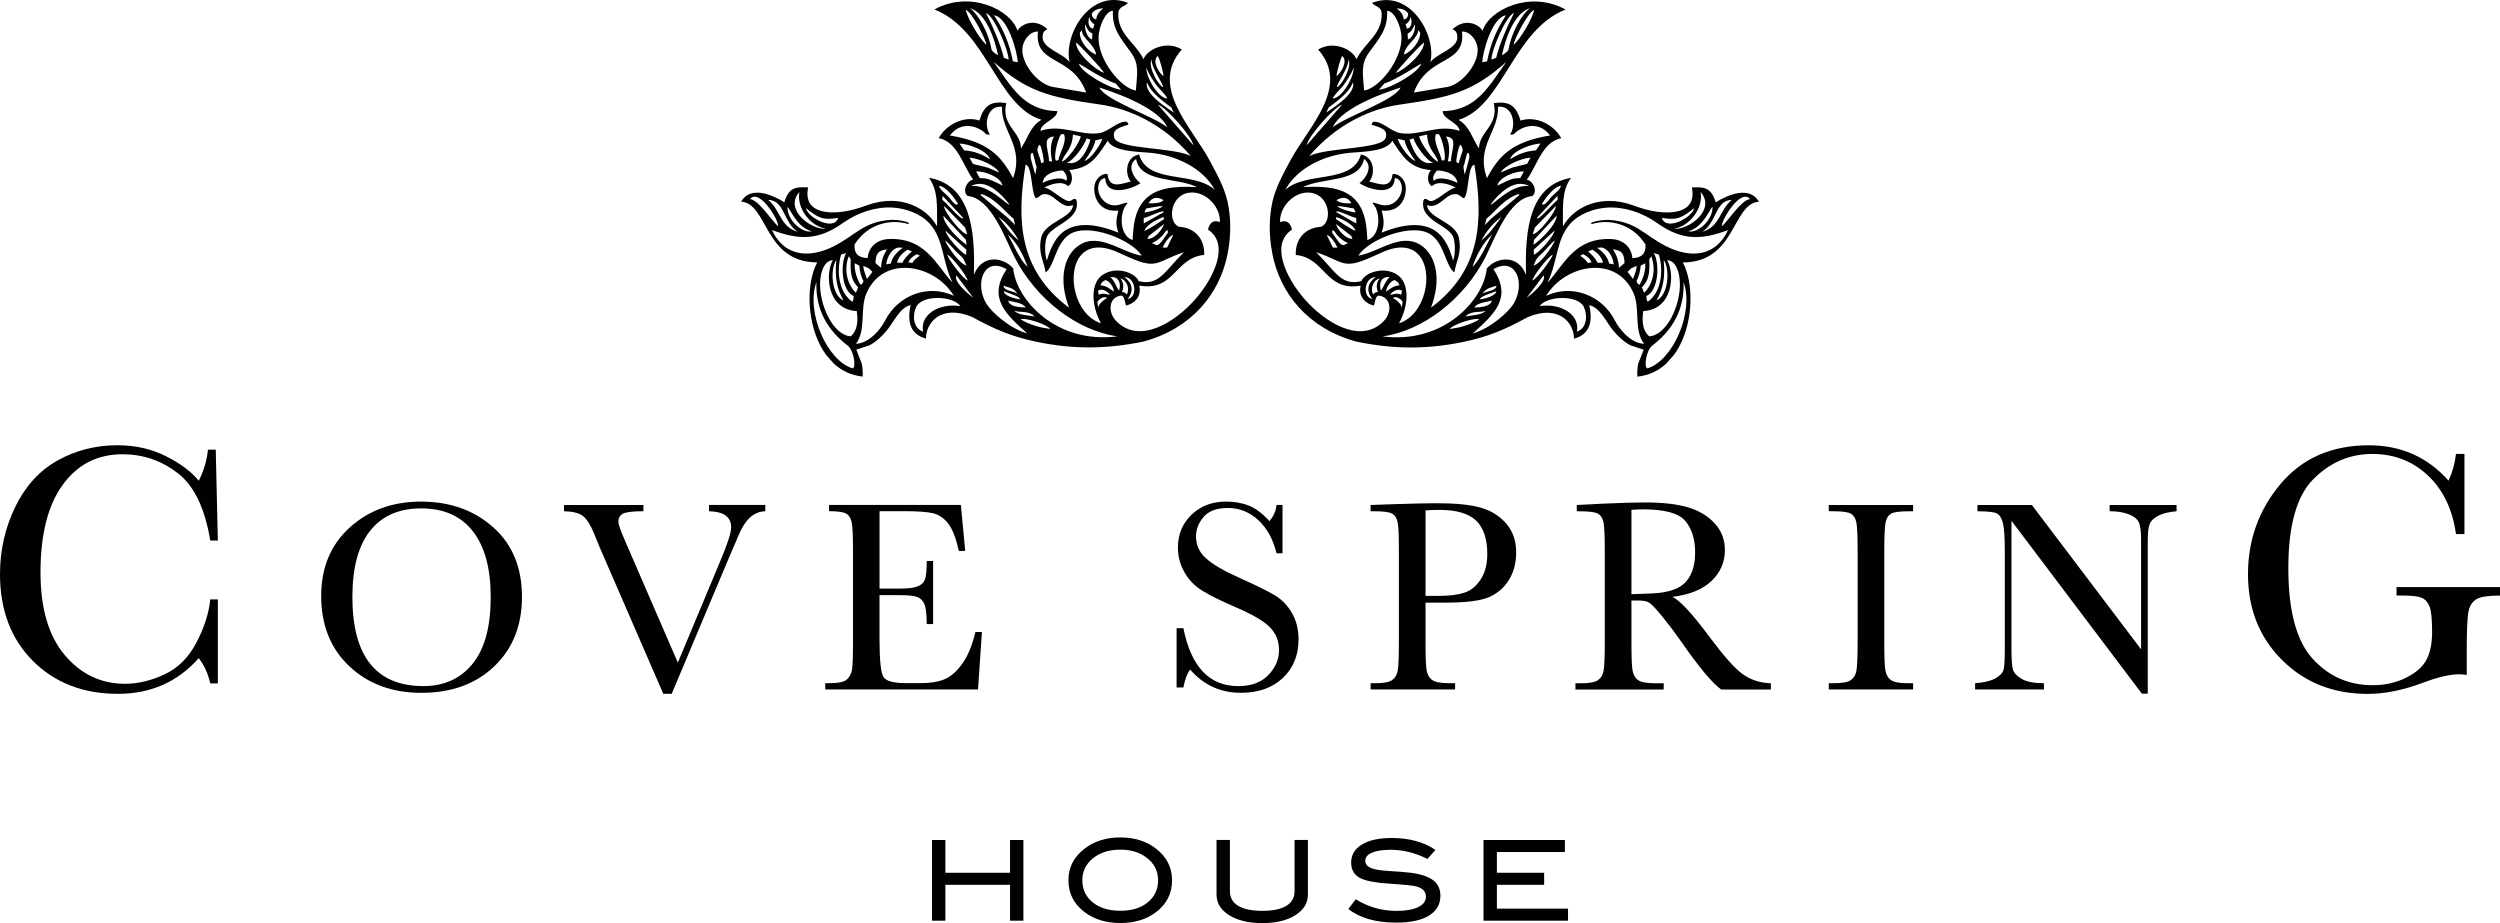 <?xml version="1.0" encoding="utf-8"?>
<!-- Generator: Adobe Illustrator 16.0.0, SVG Export Plug-In . SVG Version: 6.00 Build 0)  -->
<!DOCTYPE svg PUBLIC "-//W3C//DTD SVG 1.1//EN" "http://www.w3.org/Graphics/SVG/1.1/DTD/svg11.dtd">
<svg version="1.1" id="Layer_1" xmlns="http://www.w3.org/2000/svg" xmlns:xlink="http://www.w3.org/1999/xlink" x="0px" y="0px"
	 width="268.337px" height="99.083px" viewBox="0 0 268.337 99.083" enable-background="new 0 0 268.337 99.083"
	 xml:space="preserve">
<g>
	<polygon fill="#010101" points="108.411,93.677 101.472,93.677 101.472,90.161 100.036,90.161 100.036,98.821 101.472,98.821 
		101.472,94.971 108.411,94.971 108.411,98.821 109.847,98.821 109.847,90.161 108.411,90.161 	"/>
	<path fill="#010101" d="M124.044,91.061c-1.02-0.78-2.284-1.176-3.792-1.176c-1.5,0-2.766,0.39-3.802,1.176
		c-1.18,0.892-1.771,2.034-1.771,3.418c0,1.41,0.583,2.555,1.748,3.432c1.02,0.771,2.297,1.162,3.829,1.162
		c1.513,0,2.783-0.386,3.802-1.15c1.165-0.876,1.747-2.023,1.747-3.443C125.801,93.089,125.217,91.953,124.044,91.061z
		 M123.202,96.847c-0.738,0.609-1.72,0.909-2.95,0.909c-1.237,0-2.227-0.3-2.968-0.904c-0.74-0.599-1.111-1.394-1.111-2.373
		c0-0.949,0.378-1.735,1.134-2.351c0.757-0.616,1.74-0.931,2.944-0.931c1.101,0,2.021,0.274,2.761,0.817
		c0.862,0.629,1.292,1.452,1.292,2.464C124.308,95.449,123.938,96.239,123.202,96.847z"/>
	<path fill="#010101" d="M138.949,95.673c0,0.676-0.294,1.194-0.881,1.556c-0.587,0.357-1.444,0.536-2.576,0.536
		c-1.134,0-1.997-0.179-2.59-0.536c-0.595-0.361-0.89-0.88-0.89-1.556v-5.516h-1.436v5.861c0,0.897,0.438,1.623,1.314,2.188
		c0.911,0.585,2.109,0.875,3.602,0.875c1.488,0,2.684-0.29,3.577-0.875c0.876-0.559,1.315-1.284,1.315-2.188v-5.861h-1.433v5.516
		H138.949z"/>
	<path fill="#010101" d="M151.421,93.677c-0.382-0.048-1.171-0.11-2.368-0.191c-0.813-0.05-1.399-0.135-1.756-0.265
		c-0.503-0.173-0.755-0.451-0.755-0.836c0-0.367,0.236-0.653,0.708-0.857c0.472-0.21,1.147-0.314,2.033-0.314
		c1.331,0,2.639,0.33,3.926,0.98l0.87-0.965c-1.261-0.854-2.823-1.284-4.688-1.284c-1.387,0-2.463,0.236-3.221,0.707
		c-0.765,0.472-1.145,1.112-1.145,1.93c0,0.788,0.335,1.35,1.006,1.686c0.574,0.284,1.575,0.479,3,0.573
		c1.615,0.105,2.6,0.204,2.967,0.299c0.702,0.183,1.054,0.55,1.054,1.1c0,0.472-0.268,0.839-0.803,1.112
		c-0.56,0.279-1.347,0.418-2.358,0.418c-1.562,0-3.019-0.413-4.376-1.244l-0.791,1.04c1.231,0.973,2.947,1.463,5.156,1.463
		c1.522,0,2.689-0.251,3.507-0.754c0.813-0.505,1.219-1.212,1.219-2.129c0-0.718-0.26-1.273-0.775-1.664
		C153.309,94.091,152.507,93.82,151.421,93.677z"/>
	<polygon fill="#010101" points="160.669,94.971 165.741,94.971 165.741,93.677 160.669,93.677 160.669,91.453 167.968,91.453 
		167.968,90.161 159.233,90.161 159.233,98.821 168.303,98.821 168.303,97.529 160.669,97.529 	"/>
	<path fill="#010101" d="M13.153,48.757c2.204,0,4.182,0.679,5.93,2.03c1.753,1.355,2.915,3.765,3.484,7.233h0.815l-0.225-9.758
		H22.32c-0.113,1.152-0.443,2.266-0.986,3.34c-0.773-0.958-1.94-1.839-3.503-2.625c-1.562-0.792-3.306-1.186-5.23-1.186
		c-2.329,0-4.467,0.541-6.415,1.631c-1.951,1.086-3.467,2.751-4.557,5C0.545,56.67,0,59.063,0,61.608
		c0,3.872,1.178,6.985,3.539,9.339s5.402,3.526,9.121,3.526c3.518,0,6.411-1.277,8.674-3.835c0.594,0.785,1.006,1.689,1.234,2.717
		h0.815v-9.017H22.57c-0.154,1.493-0.65,3.039-1.49,4.641c-0.842,1.601-1.982,2.737-3.426,3.408
		c-1.444,0.672-2.852,1.007-4.235,1.007c-2.581,0-4.739-1.029-6.472-3.084c-1.733-2.057-2.6-5.014-2.6-8.87
		c0-4.078,0.794-7.21,2.382-9.397C8.316,49.852,10.457,48.757,13.153,48.757z"/>
	<path fill="#010101" d="M45.195,53.84c-3.056,0-5.605,0.922-7.651,2.772c-2.045,1.85-3.068,4.306-3.068,7.358
		c0,3.134,1.007,5.649,3.022,7.547c2.013,1.896,4.593,2.848,7.738,2.848c3.234,0,5.838-0.951,7.82-2.848
		c1.979-1.897,2.97-4.382,2.97-7.445c0-3.162-1.032-5.657-3.101-7.489C50.858,54.751,48.28,53.84,45.195,53.84z M50.729,71.243
		c-1.293,1.597-3.056,2.397-5.285,2.397c-2.542,0-4.447-0.801-5.715-2.397c-1.27-1.596-1.905-3.985-1.905-7.17
		c0-3.134,0.635-5.502,1.905-7.104c1.271-1.602,3.096-2.401,5.481-2.401c2.423,0,4.274,0.823,5.549,2.462
		c1.277,1.637,1.913,3.995,1.913,7.072C52.669,67.268,52.023,69.647,50.729,71.243z"/>
	<path fill="#010101" d="M76.1,54.873c1.587,0.042,2.38,0.618,2.38,1.737c0,0.556-0.384,1.748-1.154,3.577l-4.57,10.936
		l-5.693-13.137C66.606,56.94,66.375,56.28,66.375,56c0-0.438,0.184-0.734,0.548-0.892c0.366-0.156,1.076-0.235,2.138-0.235v-0.671
		h-8.524v0.671c0.934,0.021,1.61,0.188,2.028,0.511c0.419,0.32,0.819,0.952,1.197,1.882c0.273,0.691,0.472,1.177,0.597,1.462
		l6.836,15.739H72.1l5.882-13.988l1.331-3.107c0.338-0.811,0.743-1.424,1.209-1.843c0.467-0.417,1.006-0.637,1.62-0.655v-0.676H76.1
		V54.873z"/>
	<path fill="#010101" d="M91.442,71.937c-0.079,0.404-0.261,0.737-0.547,0.998c-0.288,0.266-0.924,0.394-1.906,0.394h-0.411v0.673
		h16.396l0.423-6.163h-0.7c-0.351,1.463-0.832,2.608-1.438,3.438c-0.609,0.833-1.247,1.384-1.921,1.648
		c-0.671,0.271-1.527,0.4-2.57,0.4h-1.477c-1.322,0-2.135-0.204-2.436-0.618c-0.304-0.414-0.453-1.792-0.453-4.14v-4.687h2.176
		c0.845,0,1.445,0.058,1.803,0.168c0.354,0.11,0.625,0.354,0.81,0.726c0.186,0.375,0.279,1.114,0.279,2.212h0.685v-6.773H99.47
		c0,0.975-0.062,1.627-0.182,1.963c-0.123,0.338-0.376,0.587-0.76,0.752c-0.385,0.165-1.059,0.249-2.022,0.249h-2.101v-8.31h2.745
		c1.381,0,2.384,0.078,3.008,0.225c0.622,0.154,1.16,0.517,1.614,1.096c0.455,0.582,0.834,1.563,1.146,2.945h0.684l-0.467-4.937
		H88.989v0.671c0.953,0,1.578,0.094,1.875,0.283c0.296,0.191,0.486,0.523,0.57,1.001c0.083,0.477,0.123,1.47,0.123,2.979v9.709
		C91.557,70.506,91.517,71.528,91.442,71.937z"/>
	<path fill="#010101" d="M137.685,72.776c1.132-1.064,1.693-2.439,1.693-4.133c0-1.071-0.231-2.016-0.697-2.833
		c-0.469-0.819-1.09-1.456-1.86-1.923c-0.775-0.462-2.013-1.069-3.717-1.832c-1.782-0.796-3.014-1.518-3.695-2.162
		c-0.69-0.631-1.036-1.404-1.036-2.318c0-0.761,0.273-1.46,0.824-2.097s1.414-0.956,2.592-0.956c1.235,0,2.324,0.435,3.264,1.3
		c0.94,0.867,1.596,2.054,1.962,3.563h0.643v-5.188h-0.643c-0.055,0.624-0.309,1.205-0.76,1.739
		c-0.775-0.854-1.536-1.42-2.276-1.695c-0.741-0.274-1.53-0.405-2.365-0.405c-1.5,0-2.74,0.466-3.716,1.406
		c-0.977,0.941-1.467,2.115-1.467,3.525c0,0.925,0.225,1.797,0.679,2.614c0.453,0.818,1.081,1.481,1.892,1.992
		c0.81,0.508,2.006,1.105,3.592,1.787c1.783,0.76,3.009,1.473,3.68,2.136c0.673,0.671,1.009,1.502,1.009,2.495
		c0,0.982-0.382,1.871-1.147,2.664c-0.76,0.794-1.843,1.19-3.233,1.19c-3.093,0-5.058-2.073-5.884-6.221h-0.73v6.366h0.73
		c0.157-0.827,0.395-1.469,0.717-1.928c1.452,1.662,3.26,2.498,5.431,2.498C135.046,74.366,136.559,73.84,137.685,72.776z"/>
	<path fill="#010101" d="M153.712,72.98c-0.322-0.236-0.519-0.593-0.593-1.074c-0.075-0.482-0.109-1.504-0.109-3.061v-4.161h2.178
		c2.267,0,3.854-0.215,4.75-0.64c0.902-0.428,1.594-1.059,2.076-1.884c0.482-0.831,0.724-1.782,0.724-2.862
		c0-1.244-0.352-2.276-1.062-3.094c-0.705-0.818-1.612-1.39-2.718-1.709c-1.104-0.319-2.678-0.482-4.722-0.482
		c-1.111,0-2.658,0.036-4.642,0.103l-2.483,0.086v0.671h0.366c1.001,0,1.654,0.089,1.958,0.265c0.301,0.176,0.497,0.495,0.584,0.951
		s0.131,1.476,0.131,3.053v9.709c0,1.656-0.044,2.71-0.131,3.161c-0.087,0.453-0.294,0.785-0.621,1.001
		c-0.325,0.214-0.912,0.319-1.756,0.319h-0.526v0.673h9.066v-0.673h-0.655C154.637,73.329,154.032,73.211,153.712,72.98z
		 M153.01,54.787c0.352-0.04,0.854-0.056,1.517-0.056c1.8,0,3.104,0.383,3.905,1.143c0.804,0.766,1.205,1.966,1.205,3.604
		c0,1.071-0.233,1.968-0.7,2.701c-0.471,0.729-1.056,1.208-1.753,1.437c-0.705,0.23-1.622,0.343-2.759,0.343h-1.415V54.787z"/>
	<path fill="#010101" d="M183.506,68.384c-1.839-2.484-3.173-3.926-3.998-4.322c1.848-0.225,3.25-0.794,4.203-1.711
		c0.954-0.917,1.431-2.018,1.431-3.312c0-1.111-0.366-2.065-1.096-2.861c-0.729-0.8-1.688-1.374-2.866-1.725
		c-1.182-0.349-2.72-0.524-4.609-0.524c-1.108,0-2.607,0.042-4.496,0.131l-2.834,0.146v0.674h0.336c1.001,0,1.656,0.087,1.955,0.263
		c0.301,0.175,0.498,0.495,0.587,0.95c0.084,0.457,0.131,1.477,0.131,3.053v9.709c0,1.656-0.047,2.71-0.131,3.161
		c-0.089,0.453-0.294,0.786-0.621,1.001c-0.325,0.215-0.915,0.319-1.759,0.319h-0.64v0.674h9.474v-0.674h-0.951
		c-0.896,0-1.501-0.115-1.818-0.351c-0.314-0.231-0.509-0.593-0.585-1.072c-0.075-0.479-0.109-1.502-0.109-3.059v-4.396h0.788
		c0.535,0,0.934,0.089,1.182,0.272c0.255,0.178,0.716,0.682,1.39,1.504c0.671,0.823,1.317,1.683,1.941,2.578
		c1.949,2.805,3.394,4.534,4.34,5.2h5.325v-0.674c-1.169-0.039-2.181-0.369-3.038-0.99
		C186.177,71.727,185.006,70.396,183.506,68.384z M177.375,63.694c-0.781,0.038-1.531,0.064-2.264,0.083v-9.052
		c0.466-0.038,0.88-0.054,1.241-0.054c2.335,0,3.855,0.416,4.547,1.254c0.697,0.839,1.046,1.956,1.046,3.345
		c0,0.797-0.101,1.47-0.305,2.015c-0.204,0.546-0.487,0.985-0.841,1.321c-0.354,0.335-0.82,0.592-1.396,0.763
		C178.833,63.546,178.157,63.654,177.375,63.694z"/>
	<path fill="#010101" d="M196.291,54.873h0.424c1.002,0,1.653,0.089,1.955,0.265c0.299,0.176,0.497,0.495,0.584,0.951
		c0.086,0.456,0.135,1.476,0.135,3.053v9.709c0,1.656-0.049,2.71-0.135,3.161c-0.087,0.453-0.291,0.785-0.621,1.001
		c-0.324,0.214-0.912,0.319-1.755,0.319h-0.587v0.673h9.05v-0.673h-0.581c-0.896,0-1.502-0.115-1.819-0.352
		c-0.315-0.23-0.507-0.593-0.584-1.072c-0.076-0.479-0.11-1.501-0.11-3.058v-9.709c0-1.646,0.056-2.688,0.154-3.126
		c0.104-0.438,0.305-0.733,0.608-0.896c0.299-0.162,0.939-0.241,1.914-0.241h0.418v-0.676h-9.05V54.873L196.291,54.873z"/>
	<path fill="#010101" d="M226.442,54.873c0.774,0,1.44,0.105,1.996,0.31c0.556,0.201,0.922,0.482,1.104,0.831
		c0.18,0.351,0.27,0.961,0.27,1.842v11.839l-11.724-15.492h-5.84v0.676c1.062,0,1.743,0.074,2.051,0.215
		c0.309,0.149,0.528,0.479,0.67,0.996c0.145,0.514,0.216,1.53,0.216,3.053v10.498c0,1.197-0.05,1.955-0.142,2.277
		c-0.09,0.322-0.389,0.618-0.88,0.898c-0.502,0.28-1.222,0.45-2.165,0.517v0.673h7.389v-0.673c-1.053,0-1.839-0.152-2.366-0.451
		c-0.527-0.302-0.84-0.634-0.956-0.993c-0.11-0.359-0.165-1.108-0.165-2.248V55.9L229.9,74.458h0.629V58.076
		c0-0.845,0.063-1.447,0.194-1.804c0.134-0.356,0.439-0.66,0.923-0.911c0.481-0.255,1.142-0.415,1.975-0.483v-0.676h-7.182v0.671
		H226.442z"/>
	<path fill="#010101" d="M257.231,63.012v0.911h0.608c1.015,0,1.709,0.079,2.089,0.239c0.379,0.159,0.657,0.469,0.847,0.93
		c0.181,0.462,0.275,1.384,0.275,2.762c0,1.174-0.197,2.151-0.59,2.925c-0.394,0.771-1.128,1.426-2.202,1.96
		c-1.076,0.54-2.273,0.808-3.587,0.808c-2.57,0-4.725-0.949-6.454-2.854c-1.734-1.904-2.599-5.141-2.599-9.708
		c0-4.581,0.897-7.771,2.693-9.564c1.798-1.797,3.903-2.696,6.32-2.696c2.343,0,4.329,0.771,5.97,2.313
		c1.64,1.546,2.642,3.64,3.009,6.283h0.911v-8.596h-0.911c-0.116,1.026-0.383,1.981-0.798,2.863
		c-2.253-2.527-5.099-3.793-8.543-3.793c-3.999,0-7.164,1.385-9.49,4.155c-2.327,2.771-3.493,5.997-3.493,9.68
		c0,3.721,1.22,6.792,3.663,9.219c2.439,2.424,5.506,3.632,9.188,3.632c1.838,0,3.828-0.403,5.978-1.216
		c1.583-0.595,2.861-0.891,3.839-0.891c0.238,0,0.512,0.025,0.814,0.075v-2.732c0-2.218,0.068-3.611,0.21-4.188
		c0.139-0.577,0.427-0.988,0.86-1.234c0.438-0.249,1.271-0.37,2.499-0.37v-0.911H257.231L257.231,63.012z"/>
	<path fill="#010101" d="M122.751,36.658c5.229-1.429,8.202-5.199,9.021-9.452c0.389-2.026,0.343-3.893,0-5.493
		c-0.33-1.529-1.092-2.919-1.959-4.532c-1.887-3.513-6.483-7.889-2.962-11.874c-1.747-1.052-3.813,0.096-4.105,1.049
		c-0.893-1.79-2.831-2.734-2.708-4.941c0.043-0.786,0.845-0.737,1.02-1.114c-4.046-1.59-6.945,3.472-6.249,6.378
		c-0.732-1.012-2.968-1.452-2.898-2.734c0.019-0.375,0.088-0.628,0.518-0.813c-1.5-1.369-2.976-0.373-3.219,0.172
		c-0.685-2.249-5.089-4.396-8.915-2.289c5.652,2.225,6.708,10.388,11.489,11.842c-1.214,0.705-1.467,2.004-2.196,3.067
		c-0.031-1.879-2.152-2.399-1.58-4.862c-1.621-0.23-2.369,0.195-2.885,1.873c-1.688-0.551-3.572,0.453-4.363,1.889
		c2.045,0.413,2.595,2.97,3.701,4.457c-0.671,0.108-1.208,1.205-0.609,1.755c2.517,0.201,4.046,4.591,5.014,6.507
		c2.319,4.58,6.785,7.967,11.063,8.561c-6.593,0.837-10.861-3.953-11.176-7.294c-1.009-1.196-3.34-1.603-4.223,0.696
		c0.169-5.126-0.476-9.658-4.819-10.423c1.022,1.407,0.845,3.121,0.869,4.881c-0.005,0.108-0.01,0.212-0.016,0.32
		c-0.952-1.801-3.756-3.606-7.517-2.251c-0.458,0.164-2.149,0.822-3.836,0.763c-1.873-0.066-2.831-0.929-2.471-2.681
		c-1.387-0.079-2.081,0.039-2.555,1.59c-1.393-0.861-3.651-1.766-4.637-0.062c2.891,0.19,2.445,6.504,8.168,6.521
		c-1.152,2.148-1.14,6.059,0.317,8.891c0.087,0.157,0.174,0.315,0.262,0.474c0.115,0.19,0.24,0.379,0.368,0.556
		c0.282,0.317,0.561,0.63,0.842,0.947c0.825,0.754,1.847,1.26,3.091,1.388c0.022-0.43-0.003-0.907-0.096-1.388
		c-0.196-0.502-0.389-1.003-0.586-1.503c0.479-0.159,0.953-0.316,1.431-0.474c0.759-0.407,1.401-1.058,1.819-1.558
		c0.768-0.907,1.41-2.503,2.583-2.747c-0.399,1.808-0.047,3.131,1.646,3.59c-0.031-1.605,1.534-3.749,4.954-2.317
		c2.404,1.313,4.22,2.107,6.922,2.666C115.278,37.524,118.849,37.464,122.751,36.658z M130.395,20.382
		c-2.234-2.052-7.233-0.582-8.127-3.807c-1.569,0.312-1.5,2.272-0.886,2.906c-1.116,0.271-2.328,0.821-2.514-0.805
		c-0.666-0.097-1.36,0.592-1.412,1.401c-0.074,1.178,0.586,2.737,2.582,2.522c-0.215,0.861-0.336,1.478,0.013,2.372
		c-2.597-1.041-4.41-1.038-5.685-0.257c-0.899,0.553-1.536,1.613-2.002,3.255c-0.239-0.717-0.233-1.731-0.057-2.391
		c0.376-1.414,3.526-1.833,3.274-3.901c-0.054-0.446-0.256-0.393-0.647-0.138c-0.537,0.349-2.107-1.362-2.855-1.403
		c0.695-0.366,1.9-0.786,2.563-0.159c0.504-0.235,0.568-1.262,0.099-1.72c2.297-0.198,3.013-1.419,4.152-3.15
		c0.59,1.125,2.957,1.165,4.47,1.286C126.086,16.612,129.065,17.962,130.395,20.382z M124.82,22.143
		c-0.497,0.369-1.723,0.67-1.995,0.658c0.067-0.144,0.138-0.284,0.205-0.427C123.304,22.347,124.477,22.066,124.82,22.143z
		 M123.274,21.818c0.417-0.728,0.99-0.689,1.618-0.341C124.621,21.81,123.842,21.851,123.274,21.818z M124.928,22.762
		c-0.722,0.408-1.444,0.816-2.166,1.224c0-0.199,0-0.397,0-0.596C123.187,23.377,124.841,22.443,124.928,22.762z M124.885,23.288
		c0.021,0.074,0.045,0.148,0.066,0.22c-0.356,0.236-1.613,1.119-2.136,1.27C123.22,23.905,124.498,23.469,124.885,23.288z
		 M123.292,25.333c0.548-0.43,1.093-0.858,1.64-1.288c-0.143,0.617-1.044,1.626-1.763,1.603
		C123.212,25.54,123.253,25.438,123.292,25.333z M125.133,24.796c0.074-0.032,0.148-0.062,0.22-0.094
		c-0.005,0.105-0.011,0.211-0.016,0.319c-0.281,0.291-0.778,1.313-1.201,1.288c-0.164-0.069-0.33-0.142-0.494-0.214
		C124.251,25.827,124.75,25.392,125.133,24.796z M125.922,25.226c-0.213,0.449-0.428,0.894-0.646,1.342
		c-0.159,0.005-0.32,0.008-0.481,0.013C124.913,26.229,125.517,25.274,125.922,25.226z M122.749,21.587
		c-1.001,1.192-1.103,2.722-1.18,4.182c-1.214-0.395-1.42-2.246-0.916-3.417c0.132-0.306,0.389-0.491,0.346-0.577
		c-0.042-0.085-0.321,0.054-0.818,0.194c-1.361,0.386-2.278-0.776-2.311-1.7c-0.018-0.501,0.199-1.137,0.765-1.153
		c0.059,2.147,3.067,1.097,3.781,0.539c-0.619-0.41-1.575-1.846-0.473-2.589c0.473,2.589,4.452,1.951,6.542,3.021
		C125.963,19.945,123.938,20.179,122.749,21.587z M112.935,17.329c-0.113-0.011-0.229-0.025-0.341-0.038
		c0-0.7-0.281-1.36-0.244-2.039c0.021-0.387,0.392-0.586,0.778-0.596C112.678,15.435,112.753,16.518,112.935,17.329z M114.1,18.31
		c0.202,0.229,0.558,0.653,0.349,1.101c-0.551-0.604-2.256,0.021-2.538,0.23C112.01,18.461,113.783,18.262,114.1,18.31z
		 M115.026,17.514c-0.184-0.014-0.366-0.029-0.548-0.043c0.716-0.149,1.951-1.926,2.154-2.619c0.138,0.048,0.276,0.094,0.415,0.143
		C116.917,15.389,116.305,17.411,115.026,17.514z M117.569,15.074c0.251-0.059,0.5-0.118,0.748-0.177
		c-0.216,0.728-1.324,2.269-1.907,2.371C116.955,16.505,117.451,15.754,117.569,15.074z M113.966,17.348
		c0.259-0.886,1.104-1.253,1.196-2.901c0.279,0.059,0.559,0.121,0.837,0.184C115.911,15.296,114.548,17.227,113.966,17.348z
		 M113.606,17.191c-0.072,0.017-0.144,0.033-0.218,0.051c-0.359-0.051,0.048-2.174,0.497-2.833c0.108-0.002,0.215-0.006,0.32-0.009
		C114.553,15.233,113.713,16.425,113.606,17.191z M125.719,11.535c0.09,0.182,0.179,0.366,0.271,0.55
		c-0.32-0.263-3.245-1.935-2.873-3.257C123.492,9.92,124.798,10.843,125.719,11.535z M128.093,15.593
		c-1.268-1.454-2.538-2.906-3.805-4.36C125.168,11.52,127.922,14.618,128.093,15.593z M124.257,6.013
		c0.171,0.081,0.636,1.868,0.625,2.163C124.375,7.794,123.628,6.573,124.257,6.013z M123.594,6.36c0,0.981,1.26,2.592,1.25,3.002
		C124.362,9.203,123.199,7.223,123.594,6.36z M124.316,9.372c0.262,0.291,0.85,0.86,0.981,1.206
		c-1.035-0.059-2.308-2.34-2.253-3.338C123.215,7.846,124.012,9.034,124.316,9.372z M125.286,13.673
		c-1.333-1.153-6.644-2.883-7.287-4.282C118.67,9.62,124.28,11.337,125.286,13.673z M115.798,6.823
		c0.054,0.008,2.772,1.79,3.937,2.128c0.198,0.225,0.397,0.45,0.595,0.676C119.093,9.533,115.986,7.727,115.798,6.823z
		 M119.454,1.158c-0.108,1.924,0.83,2.941,1.948,4.485c0.947,1.303,0.612,2.443,0.52,4.074c-1.572-0.221-4.125-3.288-4.006-5.815
		C117.956,3.011,118.576,1.185,119.454,1.158z M118.425,0.891c-0.434,0.333-0.738,0.71-0.756,1.204
		c-0.177-0.059-0.494-0.142-0.476-0.643C117.475,1.037,117.878,0.93,118.425,0.891z M116.936,1.792
		c0.029,0.367,0.262,0.673,0.531,0.812c-0.046,0.156-0.093,0.31-0.139,0.465C116.745,2.988,116.768,2.197,116.936,1.792z
		 M117.252,3.603c-0.011,0.212-0.023,0.424-0.034,0.636c-0.507-0.167-0.797-0.969-0.76-1.64
		C116.629,2.9,116.765,3.397,117.252,3.603z M116.12,3.244c0.025,0.907,1.336,1.459,1.541,2.619
		c-0.773-0.253-1.788-1.377-1.756-2.365C115.979,3.413,116.051,3.329,116.12,3.244z M118.511,7.824
		c-0.963-0.314-3.051-2.189-3.016-3.252C115.674,4.596,118.363,7.469,118.511,7.824z M111.409,3.386
		c-0.415,3.679,3.689,2.447,5.173,6.544c-1.212-0.203-2.425-0.404-3.639-0.609c-1.55-0.318-3.322-2.456-3.206-4.117
		C109.791,4.424,110.461,3.362,111.409,3.386z M109.234,6.683c-0.171-0.034-0.346-0.07-0.517-0.104
		c-0.36-1.866-0.978-3.358-2.018-4.933C108.167,1.821,109.222,5.623,109.234,6.683z M108.255,6.394
		c-0.169-0.064-0.338-0.126-0.51-0.19c-0.354-1.479-1.196-3.403-1.908-4.796C106.697,1.649,108.274,5.459,108.255,6.394z
		 M103.658,1.06c0.64,0.208,2.099,3.024,2.225,3.746C105.202,4.293,103.857,2.004,103.658,1.06z M106.413,5.265
		c-0.28-1.726-1.436-3.776-2.303-4.399c1.787,0.586,2.672,3.406,3.016,5.054C107.056,5.909,106.458,5.557,106.413,5.265z
		 M113.498,11.932c-3.689-0.056-4.96-2.712-6.85-5.297c3.593,3.199,5.935,3.807,11.446,4.586c3.065,0.435,6.738,2.042,9.719,5.522
		c-1.913-0.968-7.867-0.694-8.219-1.972c-0.25-0.91,0.583-1.081,1.481-1.38c0.12-0.039-0.067-0.323-0.193-0.333
		c-0.915-0.054-1.883,1.071-2.871,1.227c-2.095,0.324-4.033-1.012-6.34-0.244C111.762,13.125,113.429,12.843,113.498,11.932z
		 M111.628,15.549c0.206,0.382,0.421,1.522,0.402,1.857c-0.097,0.041-0.19,0.079-0.287,0.118c-0.003-0.386-0.414-1.186-0.397-1.472
		C111.357,15.877,111.478,15.542,111.628,15.549z M110.843,16.405c0.158,0.409,0.261,1.106,0.42,1.513
		c-0.042,0.374-0.093,0.446-0.133,0.819c-0.051-0.066-0.505-1.718-0.5-1.806C110.646,16.671,110.566,16.454,110.843,16.405z
		 M101.955,14.543c1.363-1.805,3.321-0.792,3.842-0.182c0.091,0.107,0.505,0.142,0.424,0.023c-0.65-0.968-0.271-3.107,1.332-2.922
		c-0.141,2.6,2.439,4.248,1.183,7.659C107.445,16.692,106.034,15.211,101.955,14.543z M102.985,15.404
		c0.886,0.03,2.962,0.704,3.274,1.689c-0.915-0.567-1.712-0.875-2.777-0.954C103.315,15.896,103.151,15.649,102.985,15.404z
		 M104.429,17.593c-0.124-0.222-0.25-0.448-0.374-0.67c1.098,0.086,2.808,0.872,3.202,1.594c-0.412-0.174-0.825-0.351-1.234-0.525
		C105.492,17.86,104.963,17.729,104.429,17.593z M107.606,19.92c-0.515-0.251-1.431-0.751-1.964-0.78
		c-0.161-0.008-0.32-0.016-0.479-0.026c-0.131-0.237-0.263-0.476-0.392-0.711C105.674,18.349,107.442,19.009,107.606,19.92z
		 M108.357,21.952c-0.252,0.13-2.182-2.192-4.146-1.983C105.824,19.111,107.437,20.763,108.357,21.952z M105.242,20.927
		c0.029-0.031,0.06-0.067,0.091-0.102c1.455,0.427,2.48,1.849,3.461,2.657c0.054,0.22,0.108,0.443,0.161,0.663
		c-0.23-0.228-0.461-0.462-0.692-0.69C107.255,22.609,106.249,21.769,105.242,20.927z M109.337,25.805
		c-0.776-0.582-1.567-1.695-2.153-2.512C108.065,23.917,108.763,24.778,109.337,25.805z M108.169,25.167
		c0.991,0.883,1.621,2.104,2.125,3.454C109.524,28.041,108.677,26.022,108.169,25.167z M110.08,17.683
		c0.702,0.041,0.597,2.863,1.047,3.518c0.12,0.174,0.139,0.048,0.682-0.302c1.271-0.46,1.986,1.68,3.361,1.114
		c-0.094,1.435-3.085,1.805-3.426,3.536c-0.338,1.726,0.338,2.541,0.486,3.701c0.963-0.699,1.022-3.006,2.514-4.056
		c1.988-1.397,6.824,0.578,7.792,2.252c-2.307-0.389-4.87-2.818-7.1-0.819c-1.166,1.044-1.854,3.311-0.687,6.403
		C109.358,28.993,109.096,23.72,110.08,17.683z M116.051,27.367c0.748-0.847,2.039-1.143,3.933-0.284
		c1.954,0.889,2.936,1.331,3.889,1.205c0.813-0.107,1.58-0.679,3.201-1.221c-2.087,2.066-2.667,3.646-4.857,3.11
		c-0.297-0.852-2.425-1.726-3.941-0.622c-1.181,0.862-1.2,3.132-0.105,5.145C115.35,33.793,114.397,29.238,116.051,27.367z
		 M120.252,29.892c0.73,0.153,1.027,1.165,0.691,1.723c-0.09-0.121-0.249-0.279-0.506-0.279
		C120.631,30.843,120.626,30.311,120.252,29.892z M120.685,29.742c1.197-0.025,1.493,2.149,0.344,2.354
		C121.745,31.223,121.536,30.349,120.685,29.742z M119.19,29.747c0.837-0.121,1.194,0.641,0.921,1.445
		C119.787,30.77,119.682,30.208,119.19,29.747z M119.563,31.296c-0.384-0.228-0.755-0.631-1.434-0.668
		c0.064-0.333,0.325-0.46,0.517-0.568C119.187,30.188,119.556,30.963,119.563,31.296z M117.864,33.012
		c-0.024-0.214-0.047-0.426-0.069-0.64c0.179-0.245,0.66-0.658,1.044-0.381C118.514,32.124,117.961,32.586,117.864,33.012z
		 M117.94,31.634c-0.027-0.143-0.054-0.285-0.084-0.43c0.538-0.349,1.166,0.249,1.278,0.424
		C118.795,31.668,118.546,31.374,117.94,31.634z M119.802,34.454c-0.95-0.976-0.797-2.653,0.632-2.735
		c0.284,0.23,0.314,0.73,0.419,1.074c0.796-0.16,1.731-0.877,1.43-2.139c3.792,0.658,3.792-2.983,6.969-3.295
		c0.061-1.89-1.167-2.938-2.71-3.021c-1.294-0.504-0.959-3.646,1.401-3.676c1.59-0.019,3.075,1.603,2.994,3.172
		c-0.63-0.233-1.083-0.028-1.28,0.816c2.309,1.476,0.773,5.032-1.365,7.473C126.21,34.507,122.327,37.057,119.802,34.454z
		 M101.262,23.157c0.806,0.858,1.61,1.72,2.413,2.581c0.026,0.18,0.05,0.358,0.075,0.538
		C103.069,25.861,101.233,24.091,101.262,23.157z M103.723,26.803c-0.011,0.177-0.019,0.355-0.029,0.532
		c-0.522-0.154-2.186-2.038-2.2-2.571C102.237,25.446,102.979,26.125,103.723,26.803z M102.723,27.095
		c0.662,0.619,0.671,0.589,1.012,1.413c-0.791-0.231-1.963-1.948-2.301-2.684C101.713,25.918,102.416,26.809,102.723,27.095z
		 M103.86,30.112c-0.438-0.145-2.104-2.292-2.187-2.782C102.155,27.533,103.743,29.54,103.86,30.112z M103.817,25.108
		c-0.41,0.21-2.476-2.289-2.496-3.011c0.754,0.773,1.508,1.546,2.263,2.317C103.661,24.644,103.743,24.877,103.817,25.108z
		 M101.144,21.444c0.008-0.139,0.017-0.282,0.025-0.423c0.735,0.786,1.473,1.573,2.21,2.358
		C103.274,23.807,101.802,21.974,101.144,21.444z M102.824,21.861c-0.185,0.412-0.771-0.468-0.999-0.722
		c-0.265-0.295-1.014-0.819-1.024-1.203C101.577,20.044,102.475,21.292,102.824,21.861z M89.963,23.382
		c-0.432,1.478-3.279-0.029-3.459-1.044C87.811,23.382,88.313,23.672,89.963,23.382z M85.801,20.612
		c-0.325,1.785,1.255,3.709,2.857,3.933C87.153,24.732,84.094,22.526,85.801,20.612z M87.113,24.823
		c-0.864,0.236-2.568-1.003-2.595-2.598C84.797,22.317,85.46,24.365,87.113,24.823z M85.616,24.872
		c-1.884-0.501-1.884-2.421-3.169-3.418C84.252,21.491,84.06,23.89,85.616,24.872z M80.491,21.367
		c1.052-1.28,3.298,2.625,2.991,2.893C82.758,23.579,81.402,21.439,80.491,21.367z M82.86,24.692
		c2.852,1.064,4.946,1.146,7.602-0.749c1.613-1.148,3.602-1.788,5.418-1.659c1.409,0.1,2.992,0.676,3.948,1.761
		c1.485,1.692,1.319,4.105,2.42,6.294c-1.721-1.783-2.842-4.901-6.952-4.681c-1.026,0.056-2.066,0.742-2.166,2.049
		c-1.006-0.057-1.465-0.458-1.409-1.462c1.436-2.256,3.867-2.758,5.732-2.208c0.051,0.013,0.156-0.092,0.11-0.113
		c-0.592-0.276-1.25-0.312-1.859-0.333c-3.029,0.179-3.838,1.652-6.229,2.85C86.833,27.764,84.167,27.525,82.86,24.692z
		 M96.376,26.57c0.182,0.005,0.362,0.013,0.545,0.021c-0.73,0.497-1.165,1.06-1.303,1.695c-0.166,0.028-0.329,0.056-0.498,0.087
		C95.254,27.381,95.788,26.721,96.376,26.57z M94.565,28.747c-0.2-0.172-0.398-0.343-0.599-0.515
		c0.049-1.066,0.305-1.347,1.24-1.472C94.812,27.423,94.609,27.909,94.565,28.747z M97.401,26.795
		c0.158,0.062,0.32,0.124,0.48,0.185c-0.417,0.374-0.813,0.754-1.019,1.227c-0.194-0.006-0.39-0.014-0.583-0.019
		C96.409,27.582,96.862,27.166,97.401,26.795z M98.41,27.279c0.107,0.057,0.215,0.113,0.322,0.167
		c-0.322,0.228-0.63,0.461-0.815,0.776c-0.134-0.02-0.271-0.041-0.406-0.059C97.648,27.75,98,27.494,98.41,27.279z M90.537,32.249
		c-1.243-0.504-1.495-3.29-0.77-4.347C89.598,29.766,89.793,30.922,90.537,32.249z M91.629,31.775
		c-0.016,0.287-0.01,0.387-0.143,0.617c-1.359-0.925-1.772-3.104-1.211-5.06c0.182-0.059,0.361-0.118,0.545-0.177
		C90.156,28.36,90.338,31.228,91.629,31.775z M91.964,33.392c0.067,0.609,0.255,1.907-0.644,2.706
		c-1.897-0.105-3.374-3.361-3.295-5.746c0.04-1.165,0.448-2.396,1.365-2.424C88.562,29.364,88.718,33.214,91.964,33.392z
		 M91.87,31.425c-0.694-0.623-1.419-2.158-0.778-3.921c0.073,0.105,0.148,0.213,0.222,0.316c-0.106,1.949,0.286,2.473,0.793,3.025
		C92.026,31.038,91.949,31.23,91.87,31.425z M91.742,28.258c0.164,0.083,0.327,0.167,0.492,0.253c0.045,0.55,0.184,1.234,0.443,1.62
		c-0.011,0.188-0.156,0.403-0.317,0.432C91.954,29.876,91.699,29.061,91.742,28.258z M92.66,28.534
		c0.199,0.089,0.397,0.177,0.595,0.269c0.128,0.126,0.258,0.253,0.387,0.379c-0.195,0.254-0.392,0.507-0.587,0.764
		C92.845,29.364,92.686,28.946,92.66,28.534z M91.519,39.539c-2.705-0.789-5.05-6.017-3.89-9.252
		c-0.063,2.141,0.525,4.636,3.36,6.81C91.616,37.554,91.932,39.405,91.519,39.539z M94.997,34.411
		c-0.531,1.046-1.775,2.45-3.121,2.488c1.12-1.49,0.398-3.728,1.12-5.405c1.795-4.194,7.326-3.155,9.383,0.258
		C99.615,30.45,96.384,31.686,94.997,34.411z M99.083,35.598c-1.091-0.361-1.173-1.779-0.735-2.67
		c0.66-1.336,4.033-1.16,4.724-0.069C100.793,32.498,98.714,33.78,99.083,35.598z M102.669,29.571
		c0.6,0.799,1.202,1.598,1.803,2.399C103.704,31.392,102.304,30.126,102.669,29.571z M111.045,33.965
		c-0.673-0.129-1.736-0.123-2.165-0.603C109.56,33.574,110.41,33.314,111.045,33.965z M108.216,32.267
		c0.579,0.159,1.557,0.207,1.875,0.74C109.521,32.979,108.357,32.961,108.216,32.267z M109.501,32.127
		c-0.515-0.04-1.734-0.367-1.761-0.875C108.689,31.629,109.369,31.773,109.501,32.127z M109.205,31.516
		c-0.397-0.273-1.483-0.291-1.488-0.849C108.233,30.861,108.792,30.872,109.205,31.516z M105.854,32.564
		c-1.275-2.151-0.237-5.076,2.189-3.669c-2.085,3.141-0.005,4.88,2.21,6.893C108.381,35.263,106.408,33.501,105.854,32.564z
		 M109.555,34.285c0.451-0.251,2.883,0.548,3.173,1.027C111.519,35.143,110.595,34.881,109.555,34.285z"/>
	<path fill="#010101" d="M170.583,32.756c1.177,0.244,1.822,1.841,2.587,2.748c0.422,0.499,1.062,1.15,1.821,1.557
		c0.478,0.159,0.954,0.316,1.431,0.474c-0.194,0.502-0.388,1.001-0.587,1.503c-0.092,0.479-0.115,0.958-0.092,1.387
		c1.242-0.123,2.27-0.632,3.09-1.387c0.28-0.317,0.561-0.63,0.841-0.947c0.131-0.177,0.254-0.365,0.37-0.556
		c0.086-0.158,0.175-0.315,0.267-0.474c1.457-2.832,1.468-6.741,0.314-8.89c5.724-0.017,5.277-6.332,8.171-6.521
		c-0.985-1.703-3.244-0.799-4.641,0.062c-0.478-1.551-1.172-1.669-2.555-1.591c0.355,1.75-0.601,2.613-2.475,2.681
		c-1.685,0.059-3.378-0.599-3.836-0.763c-3.761-1.352-6.564,0.451-7.516,2.251c-0.011-0.108-0.016-0.212-0.021-0.319
		c0.026-1.763-0.151-3.476,0.87-4.881c-4.345,0.765-4.989,5.297-4.821,10.423c-0.883-2.297-3.213-1.892-4.22-0.695
		c-0.313,3.341-4.585,8.134-11.179,7.293c4.277-0.594,8.747-3.98,11.062-8.56c0.969-1.915,2.502-6.306,5.016-6.508
		c0.605-0.55,0.065-1.647-0.605-1.754c1.101-1.487,1.656-4.045,3.7-4.458c-0.791-1.436-2.676-2.44-4.363-1.889
		c-0.516-1.677-1.266-2.105-2.882-1.873c0.567,2.463-1.552,2.984-1.584,4.863c-0.726-1.063-0.979-2.363-2.192-3.067
		c4.777-1.455,5.833-9.617,11.485-11.842c-3.829-2.107-8.231,0.041-8.912,2.289c-0.247-0.547-1.725-1.541-3.224-0.171
		c0.43,0.185,0.501,0.438,0.52,0.812c0.067,1.283-2.165,1.723-2.898,2.734c0.697-2.906-2.201-7.969-6.25-6.378
		c0.176,0.376,0.978,0.328,1.024,1.113c0.121,2.207-1.816,3.151-2.712,4.941c-0.291-0.952-2.359-2.101-4.102-1.049
		c3.52,3.982-1.077,8.361-2.964,11.874c-0.867,1.613-1.627,3.003-1.957,4.532c-0.346,1.6-0.391,3.467,0,5.494
		c0.82,4.253,3.794,8.022,9.02,9.451c3.902,0.807,7.474,0.866,11.48,0.036c2.701-0.558,4.52-1.352,6.92-2.663
		c3.418-1.434,4.982,0.71,4.956,2.314C170.635,35.887,170.987,34.561,170.583,32.756z M149.687,30.06
		c0.193,0.113,0.456,0.238,0.519,0.568c-0.676,0.037-1.05,0.44-1.436,0.668C148.781,30.963,149.15,30.188,149.687,30.06z
		 M148.225,31.192c-0.272-0.804,0.084-1.565,0.923-1.445C148.655,30.208,148.549,30.77,148.225,31.192z M150.479,31.205
		c-0.026,0.145-0.059,0.287-0.082,0.43c-0.61-0.261-0.856,0.034-1.192-0.005C149.315,31.453,149.944,30.856,150.479,31.205z
		 M149.499,31.991c0.388-0.277,0.864,0.133,1.048,0.381c-0.026,0.214-0.049,0.429-0.07,0.64
		C150.376,32.586,149.827,32.124,149.499,31.991z M150.167,34.7c1.096-2.012,1.077-4.282-0.104-5.145
		c-1.513-1.104-3.64-0.23-3.941,0.622c-2.188,0.536-2.77-1.044-4.855-3.11c1.619,0.54,2.387,1.114,3.196,1.221
		c0.954,0.126,1.939-0.319,3.889-1.205c1.897-0.858,3.188-0.563,3.934,0.284C153.94,29.238,152.989,33.793,150.167,34.7z
		 M147.9,31.335c-0.262,0-0.417,0.159-0.508,0.279c-0.336-0.559-0.037-1.567,0.697-1.723
		C147.711,30.311,147.706,30.843,147.9,31.335z M147.307,32.096c-1.147-0.208-0.849-2.378,0.347-2.354
		C146.801,30.349,146.592,31.223,147.307,32.096z M149.706,19.114c0.563,0.016,0.781,0.651,0.763,1.153
		c-0.031,0.924-0.949,2.083-2.31,1.699c-0.495-0.14-0.777-0.279-0.819-0.194c-0.042,0.086,0.215,0.274,0.346,0.578
		c0.503,1.168,0.299,3.021-0.917,3.416c-0.079-1.459-0.178-2.99-1.18-4.181c-1.184-1.409-3.213-1.643-5.736-1.503
		c2.089-1.07,6.072-0.432,6.544-3.021c1.101,0.743,0.146,2.179-0.475,2.589C146.636,20.21,149.646,21.26,149.706,19.114z
		 M143.403,24.042c0.545,0.43,1.091,0.859,1.639,1.288c0.044,0.105,0.08,0.209,0.123,0.31
		C144.449,25.668,143.545,24.66,143.403,24.042z M144.698,26.096c-0.168,0.069-0.327,0.142-0.492,0.214
		c-0.425,0.025-0.923-0.998-1.203-1.288c-0.005-0.107-0.011-0.214-0.016-0.319c0.07,0.032,0.144,0.062,0.218,0.094
		C143.586,25.392,144.084,25.827,144.698,26.096z M143.387,23.508c0.021-0.072,0.047-0.146,0.065-0.22
		c0.386,0.181,1.664,0.617,2.068,1.49C145,24.627,143.744,23.744,143.387,23.508z M143.408,22.762
		c0.09-0.316,1.74,0.615,2.168,0.625c0,0.2,0,0.397,0,0.597C144.855,23.576,144.131,23.167,143.408,22.762z M143.443,21.477
		c0.631-0.346,1.202-0.387,1.622,0.341C144.494,21.851,143.718,21.81,143.443,21.477z M145.305,22.371
		c0.069,0.142,0.139,0.285,0.205,0.427c-0.272,0.016-1.499-0.286-1.991-0.658C143.86,22.066,145.034,22.347,145.305,22.371z
		 M143.54,26.583c-0.162-0.003-0.319-0.008-0.482-0.013c-0.215-0.448-0.43-0.894-0.642-1.342
		C142.822,25.274,143.424,26.229,143.54,26.583z M160.075,23.452c-0.23,0.228-0.461,0.462-0.692,0.691
		c0.053-0.221,0.105-0.443,0.16-0.663c0.983-0.806,2.008-2.23,3.462-2.658c0.031,0.036,0.058,0.071,0.089,0.103
		C162.087,21.769,161.081,22.609,160.075,23.452z M164.125,19.969c-1.965-0.209-3.894,2.113-4.147,1.983
		C160.9,20.763,162.512,19.111,164.125,19.969z M160.73,19.92c0.165-0.912,1.934-1.572,2.838-1.516
		c-0.129,0.236-0.26,0.472-0.391,0.711c-0.159,0.009-0.319,0.017-0.479,0.026C162.161,19.169,161.249,19.672,160.73,19.92z
		 M163.906,17.593c-0.529,0.132-1.059,0.267-1.593,0.396c-0.409,0.174-0.823,0.352-1.232,0.526c0.391-0.722,2.103-1.508,3.197-1.595
		C164.155,17.15,164.032,17.371,163.906,17.593z M164.854,16.14c-1.062,0.079-1.857,0.386-2.772,0.954
		c0.31-0.985,2.388-1.659,3.273-1.689C165.19,15.649,165.022,15.896,164.854,16.14z M160.785,11.46
		c1.602-0.184,1.981,1.954,1.331,2.922c-0.075,0.118,0.333,0.084,0.425-0.024c0.517-0.609,2.479-1.62,3.842,0.182
		c-4.08,0.669-5.49,2.149-6.779,4.575C158.35,15.708,160.923,14.06,160.785,11.46z M161.155,23.293
		c-0.588,0.817-1.379,1.931-2.154,2.512C159.574,24.778,160.274,23.917,161.155,23.293z M160.169,25.167
		c-0.509,0.855-1.357,2.874-2.128,3.454C158.546,27.271,159.178,26.047,160.169,25.167z M158.256,17.683
		c0.985,6.038,0.724,11.31-4.665,15.345c1.169-3.09,0.478-5.359-0.687-6.404c-2.232-2-4.795,0.433-7.102,0.819
		c0.97-1.674,5.805-3.65,7.793-2.252c1.492,1.05,1.547,3.356,2.514,4.055c0.149-1.16,0.826-1.975,0.485-3.7
		c-0.341-1.731-3.331-2.102-3.423-3.538c1.373,0.57,2.086-1.569,3.362-1.112c0.54,0.352,0.561,0.479,0.681,0.303
		C157.662,20.545,157.556,17.724,158.256,17.683z M151.291,14.994c0.142-0.048,0.278-0.094,0.414-0.143
		c0.204,0.693,1.437,2.47,2.154,2.619c-0.184,0.014-0.364,0.03-0.548,0.043C152.033,17.411,151.421,15.389,151.291,14.994z
		 M151.927,17.268c-0.584-0.102-1.695-1.643-1.907-2.371c0.249,0.06,0.498,0.118,0.747,0.177
		C150.887,15.754,151.379,16.505,151.927,17.268z M154.368,17.348c-0.582-0.121-1.945-2.053-2.033-2.718
		c0.279-0.063,0.561-0.122,0.838-0.184C153.266,16.095,154.11,16.464,154.368,17.348z M154.126,14.398
		c0.11,0,0.215,0.005,0.324,0.009c0.446,0.662,0.854,2.784,0.496,2.833c-0.073-0.016-0.145-0.031-0.215-0.051
		C154.624,16.425,153.786,15.233,154.126,14.398z M154.237,18.31c0.319-0.051,2.09,0.148,2.19,1.332
		c-0.278-0.21-1.986-0.834-2.536-0.23C153.681,18.963,154.038,18.542,154.237,18.31z M155.208,14.659
		c0.386,0.011,0.757,0.21,0.778,0.596c0.042,0.679-0.243,1.339-0.243,2.039c-0.113,0.011-0.229,0.025-0.344,0.039
		C155.583,16.518,155.659,15.435,155.208,14.659z M157.497,16.405c0.277,0.048,0.193,0.266,0.209,0.524
		c0,0.09-0.45,1.738-0.503,1.805c-0.042-0.374-0.092-0.446-0.131-0.819C157.234,17.511,157.336,16.814,157.497,16.405z
		 M156.991,16.052c0.018,0.284-0.391,1.086-0.396,1.472c-0.095-0.039-0.191-0.077-0.286-0.118c-0.019-0.335,0.196-1.478,0.401-1.857
		C156.859,15.542,156.98,15.877,156.991,16.052z M164.679,1.06c-0.197,0.945-1.541,3.234-2.228,3.746
		C162.58,4.086,164.037,1.268,164.679,1.06z M164.228,0.866c-0.864,0.623-2.022,2.673-2.298,4.399
		c-0.052,0.292-0.645,0.645-0.715,0.655C161.558,4.271,162.441,1.455,164.228,0.866z M162.501,1.408
		c-0.713,1.393-1.552,3.316-1.908,4.796c-0.168,0.063-0.341,0.125-0.508,0.19C160.064,5.459,161.642,1.649,162.501,1.408z
		 M161.642,1.649c-1.043,1.576-1.661,3.067-2.023,4.933c-0.17,0.034-0.346,0.066-0.516,0.103
		C159.119,5.623,160.169,1.821,161.642,1.649z M161.689,6.638c-1.887,2.582-3.16,5.24-6.85,5.297
		c0.068,0.911,1.734,1.19,1.826,2.112c-2.309-0.768-4.245,0.569-6.339,0.244c-0.99-0.152-1.958-1.276-2.872-1.225
		c-0.126,0.008-0.314,0.29-0.191,0.332c0.898,0.298,1.732,0.471,1.48,1.379c-0.351,1.28-6.305,1.007-8.218,1.973
		c2.982-3.48,6.656-5.088,9.722-5.522C155.753,10.443,158.096,9.837,161.689,6.638z M156.925,3.386
		c0.95-0.026,1.621,1.036,1.677,1.819c0.115,1.661-1.661,3.8-3.207,4.12c-1.214,0.204-2.425,0.405-3.638,0.609
		C153.235,5.833,157.344,7.065,156.925,3.386z M148.007,9.627c0.196-0.226,0.396-0.451,0.598-0.676
		c1.166-0.338,3.881-2.123,3.934-2.128C152.35,7.727,149.242,9.533,148.007,9.627z M149.827,7.824
		c0.149-0.355,2.838-3.229,3.016-3.252C152.879,5.635,150.788,7.51,149.827,7.824z M152.433,3.496
		c0.031,0.987-0.985,2.112-1.755,2.365c0.203-1.157,1.512-1.712,1.54-2.619C152.287,3.329,152.36,3.413,152.433,3.496z
		 M151.883,2.602c0.036,0.671-0.257,1.474-0.766,1.64c-0.011-0.212-0.021-0.424-0.031-0.637
		C151.569,3.397,151.705,2.9,151.883,2.602z M151.403,1.792c0.166,0.404,0.189,1.196-0.39,1.28c-0.05-0.157-0.095-0.313-0.142-0.466
		C151.139,2.465,151.373,2.159,151.403,1.792z M151.144,1.455c0.016,0.501-0.299,0.583-0.477,0.643
		c-0.021-0.495-0.325-0.874-0.758-1.205C150.458,0.93,150.861,1.037,151.144,1.455z M146.936,5.643
		c1.121-1.543,2.06-2.561,1.949-4.485c0.881,0.025,1.499,1.853,1.541,2.741c0.115,2.527-2.433,5.597-4.009,5.814
		C146.322,8.086,145.987,6.946,146.936,5.643z M150.337,9.394c-0.643,1.398-5.954,3.129-7.29,4.282
		C144.058,11.337,149.667,9.62,150.337,9.394z M143.493,9.362c-0.011-0.41,1.252-2.021,1.252-3.002
		C145.138,7.223,143.974,9.203,143.493,9.362z M144.08,6.013c0.626,0.561-0.121,1.782-0.624,2.163
		C143.445,7.881,143.909,6.093,144.08,6.013z M144.022,9.372c0.304-0.338,1.1-1.526,1.273-2.132
		c0.058,0.998-1.216,3.279-2.254,3.338C143.173,10.231,143.762,9.666,144.022,9.372z M142.617,11.535
		c0.921-0.694,2.228-1.615,2.603-2.707c0.375,1.322-2.552,2.994-2.872,3.257C142.439,11.903,142.528,11.72,142.617,11.535z
		 M144.053,11.233c-1.271,1.454-2.537,2.906-3.805,4.36C140.416,14.618,143.167,11.52,144.053,11.233z M144.975,16.395
		c1.513-0.121,3.879-0.161,4.466-1.285c1.145,1.731,1.857,2.952,4.158,3.15c-0.474,0.454-0.408,1.484,0.098,1.72
		c0.66-0.63,1.865-0.21,2.558,0.159c-0.745,0.041-2.314,1.752-2.852,1.403c-0.393-0.254-0.598-0.308-0.647,0.138
		c-0.254,2.068,2.898,2.487,3.273,3.901c0.176,0.662,0.184,1.677-0.056,2.391c-0.466-1.643-1.1-2.702-1.999-3.255
		c-1.273-0.781-3.087-0.784-5.686,0.256c0.351-0.893,0.229-1.509,0.015-2.371c1.997,0.214,2.655-1.342,2.584-2.522
		c-0.055-0.809-0.749-1.498-1.412-1.401c-0.181,1.626-1.396,1.073-2.514,0.804c0.613-0.633,0.682-2.595-0.885-2.906
		c-0.896,3.229-5.895,1.756-8.129,3.808C139.268,17.962,142.255,16.612,144.975,16.395z M140.043,32.127
		c-2.138-2.444-3.674-5.997-1.368-7.472c-0.193-0.845-0.644-1.052-1.278-0.816c-0.081-1.57,1.399-3.191,2.992-3.171
		c2.358,0.029,2.694,3.171,1.4,3.675c-1.541,0.086-2.768,1.136-2.71,3.021c3.181,0.313,3.176,3.953,6.968,3.296
		c-0.301,1.262,0.632,1.978,1.428,2.138c0.105-0.344,0.135-0.842,0.42-1.073c1.431,0.082,1.586,1.755,0.634,2.734
		C146.01,37.057,142.127,34.507,140.043,32.127z M160.62,30.667c-0.005,0.558-1.093,0.575-1.491,0.849
		C159.542,30.872,160.103,30.861,160.62,30.667z M160.599,31.252c-0.029,0.507-1.242,0.837-1.761,0.875
		C158.966,31.773,159.645,31.629,160.599,31.252z M160.122,32.267c-0.144,0.694-1.305,0.711-1.871,0.74
		C158.565,32.474,159.542,32.426,160.122,32.267z M159.457,33.362c-0.425,0.477-1.491,0.472-2.164,0.603
		C157.926,33.314,158.778,33.574,159.457,33.362z M155.61,35.316c0.288-0.483,2.723-1.283,3.173-1.028
		C157.74,34.881,156.815,35.143,155.61,35.316z M162.483,32.564c-0.553,0.939-2.523,2.698-4.402,3.223
		c2.22-2.012,4.301-3.751,2.214-6.893C162.722,27.488,163.754,30.413,162.483,32.564z M173.339,34.411
		c-1.387-2.726-4.614-3.961-7.379-2.659c2.06-3.413,7.586-4.452,9.386-0.258c0.719,1.677-0.008,3.915,1.117,5.405
		C175.117,36.861,173.872,35.458,173.339,34.411z M173.214,28.373c-0.165-0.028-0.333-0.059-0.498-0.087
		c-0.137-0.635-0.572-1.198-1.3-1.695c0.183-0.005,0.366-0.013,0.545-0.021C172.548,26.721,173.083,27.381,173.214,28.373z
		 M173.129,26.76c0.938,0.125,1.192,0.406,1.242,1.472c-0.199,0.171-0.397,0.343-0.6,0.515
		C173.728,27.909,173.526,27.423,173.129,26.76z M172.058,28.188c-0.193,0.005-0.391,0.013-0.584,0.019
		c-0.205-0.472-0.605-0.853-1.018-1.227c0.16-0.06,0.314-0.123,0.478-0.185C171.474,27.166,171.93,27.582,172.058,28.188z
		 M170.827,28.165c-0.134,0.018-0.27,0.04-0.406,0.06c-0.184-0.315-0.493-0.548-0.813-0.776c0.107-0.057,0.215-0.113,0.319-0.167
		C170.336,27.494,170.688,27.75,170.827,28.165z M177.517,27.156c0.183,0.059,0.363,0.118,0.544,0.177
		c0.562,1.956,0.15,4.135-1.21,5.06c-0.137-0.23-0.126-0.33-0.142-0.617C178,31.228,178.182,28.36,177.517,27.156z M178.573,27.901
		c0.726,1.057,0.47,3.843-0.773,4.347C178.544,30.922,178.738,29.766,178.573,27.901z M178.948,27.928
		c0.917,0.028,1.325,1.259,1.362,2.424c0.084,2.385-1.397,5.641-3.296,5.746c-0.896-0.796-0.708-2.096-0.641-2.706
		C179.618,33.214,179.773,29.364,178.948,27.928z M176.469,31.425c-0.08-0.194-0.157-0.387-0.236-0.58
		c0.505-0.553,0.901-1.077,0.791-3.025c0.073-0.103,0.147-0.211,0.22-0.316C177.886,29.267,177.161,30.802,176.469,31.425z
		 M175.976,30.566c-0.162-0.03-0.307-0.244-0.317-0.432c0.26-0.387,0.396-1.073,0.443-1.621c0.167-0.084,0.33-0.167,0.492-0.253
		C176.639,29.061,176.384,29.876,175.976,30.566z M175.285,29.943c-0.197-0.254-0.394-0.51-0.593-0.764
		c0.131-0.126,0.26-0.253,0.391-0.379c0.196-0.088,0.396-0.176,0.595-0.269C175.651,28.946,175.494,29.364,175.285,29.943z
		 M180.708,30.287c1.158,3.239-1.185,8.463-3.889,9.252c-0.414-0.134-0.095-1.988,0.526-2.442
		C180.179,34.923,180.769,32.428,180.708,30.287z M187.849,21.367c-0.915,0.072-2.272,2.211-2.99,2.893
		C184.55,23.994,186.793,20.09,187.849,21.367z M185.891,21.454c-1.286,0.997-1.286,2.917-3.17,3.418
		C184.278,23.89,184.089,21.491,185.891,21.454z M183.819,22.223c-0.025,1.595-1.731,2.834-2.594,2.599
		C182.878,24.365,183.539,22.317,183.819,22.223z M182.532,20.612c1.712,1.914-1.352,4.12-2.854,3.933
		C181.28,24.325,182.863,22.397,182.532,20.612z M181.835,22.341c-0.179,1.012-3.029,2.519-3.459,1.044
		C180.025,23.672,180.525,23.382,181.835,22.341z M168.51,24.048c0.951-1.084,2.537-1.662,3.948-1.761
		c1.814-0.128,3.806,0.508,5.417,1.658c2.66,1.896,4.751,1.817,7.605,0.75c-1.306,2.833-3.976,3.071-6.614,1.75
		c-2.393-1.197-3.197-2.667-6.229-2.85c-0.607,0.021-1.268,0.056-1.86,0.333c-0.047,0.021,0.058,0.129,0.11,0.113
		c1.863-0.551,4.3-0.049,5.733,2.208c0.055,1.003-0.404,1.406-1.41,1.463c-0.099-1.305-1.14-1.994-2.164-2.051
		c-4.112-0.22-5.233,2.901-6.955,4.683C167.192,28.15,167.024,25.738,168.51,24.048z M164.584,26.275
		c0.029-0.18,0.05-0.357,0.076-0.538c0.805-0.861,1.609-1.723,2.411-2.581C167.103,24.091,165.269,25.861,164.584,26.275z
		 M166.843,24.765c-0.016,0.533-1.68,2.417-2.198,2.571c-0.011-0.177-0.021-0.355-0.031-0.532
		C165.355,26.125,166.097,25.446,166.843,24.765z M165.615,27.095c0.31-0.287,1.012-1.177,1.286-1.268
		c-0.338,0.732-1.512,2.453-2.3,2.684C164.941,27.684,164.955,27.714,165.615,27.095z M167.538,19.936
		c-0.011,0.384-0.76,0.906-1.027,1.203c-0.225,0.251-0.813,1.134-0.996,0.722C165.861,21.292,166.762,20.044,167.538,19.936z
		 M167.168,21.021c0.008,0.142,0.018,0.285,0.023,0.423c-0.655,0.529-2.128,2.36-2.232,1.935
		C165.693,22.594,166.432,21.807,167.168,21.021z M164.75,24.412c0.755-0.772,1.51-1.545,2.264-2.318
		c-0.021,0.722-2.085,3.221-2.494,3.011C164.598,24.877,164.676,24.644,164.75,24.412z M166.663,27.33
		c-0.084,0.488-1.747,2.638-2.186,2.782C164.595,29.54,166.185,27.533,166.663,27.33z M163.864,31.97
		c0.603-0.801,1.206-1.6,1.803-2.399C166.034,30.126,164.634,31.392,163.864,31.97z M169.251,35.598
		c0.372-1.814-1.709-3.098-3.985-2.74c0.689-1.087,4.064-1.265,4.725,0.069C170.425,33.819,170.347,35.237,169.251,35.598z"/>
</g>
</svg>
